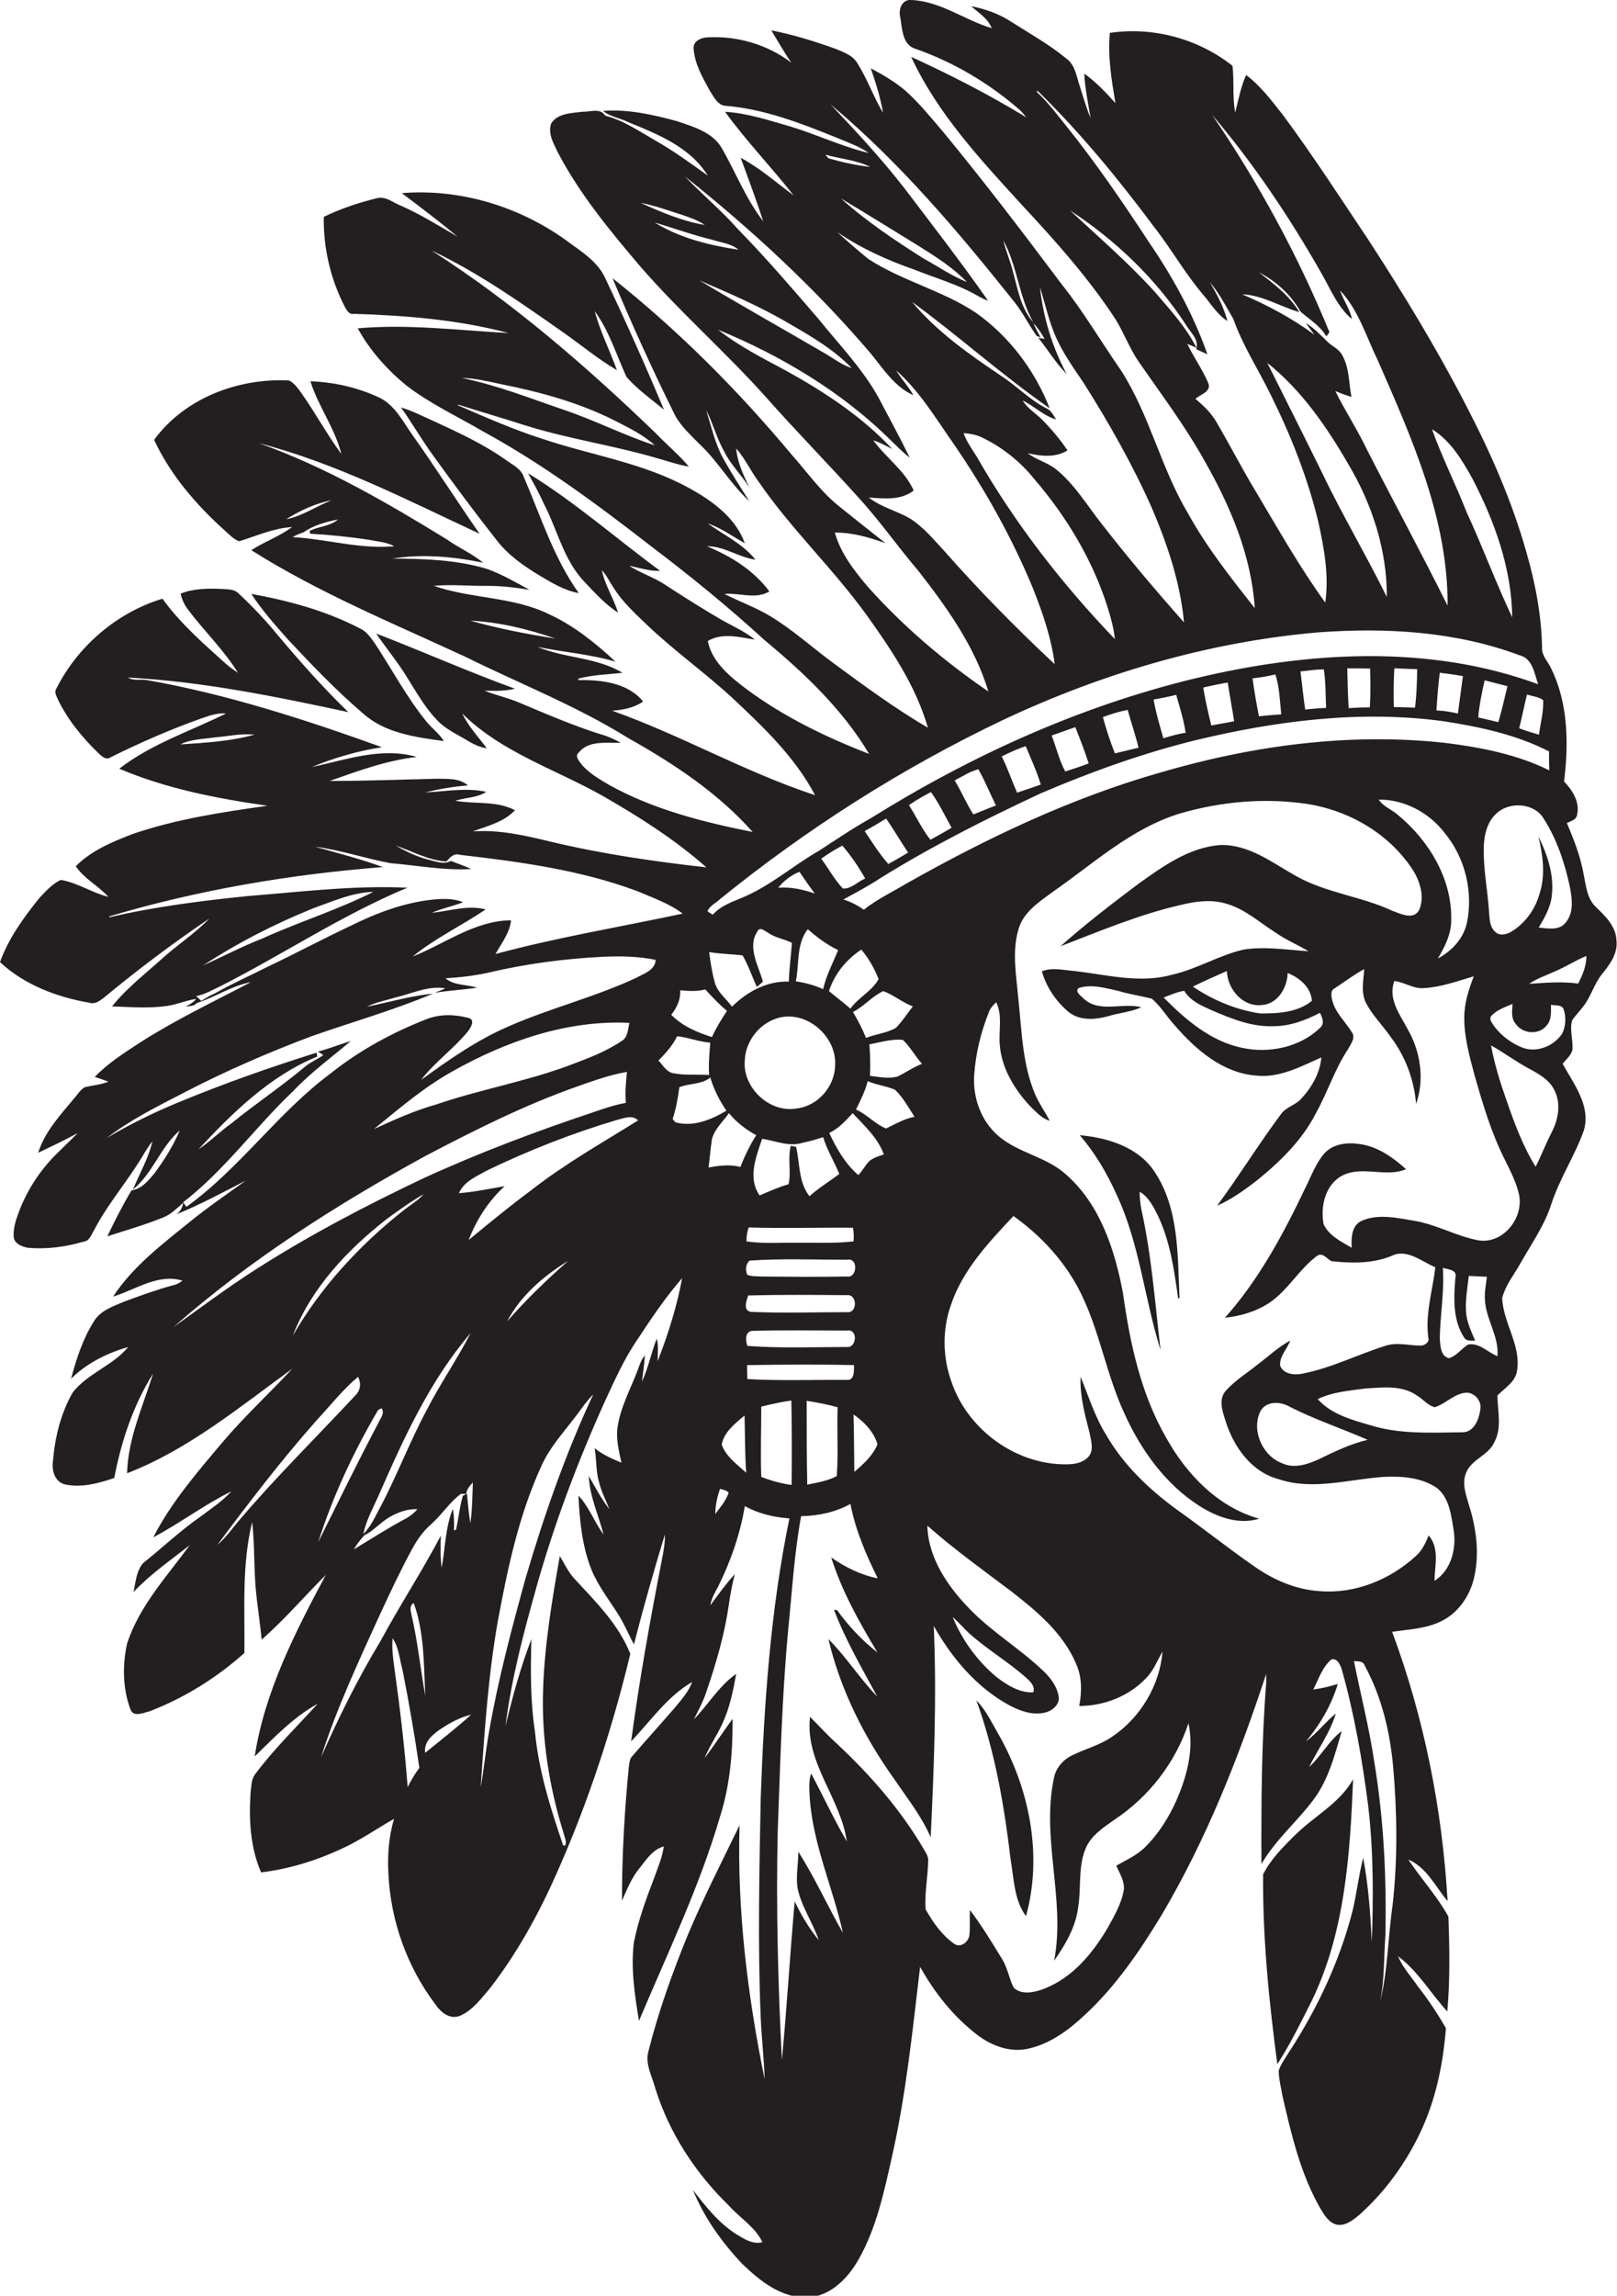 <?xml version="1.0" encoding="utf-8"?>
<!-- Generator: Adobe Illustrator 19.2.0, SVG Export Plug-In . SVG Version: 6.00 Build 0)  -->
<svg version="1.1" id="Layer_1" xmlns="http://www.w3.org/2000/svg" xmlns:xlink="http://www.w3.org/1999/xlink" x="0px" y="0px"
	 viewBox="0 0 580.3 823.7" enable-background="new 0 0 580.3 823.7" xml:space="preserve">
<g>
	<path fill="#231F20" d="M568.5,360.7c2.6-3.5,3.7-7.9,6.5-11.3c2.8-3.4,5.7-7.4,5.1-12.1c-0.2-5-4-8.6-7.4-11.9
		c-3.1-2.9-3.5-7.4-4.3-11.3c-1.1-6.5-3.5-12.7-6.1-18.8c1.4-0.7,3.4-1.1,3.7-3c1-4.6-1.7-8.8-4.7-11.9c1.7-13.6,1.5-28.2-4.7-40.7
		c-1.1-2.4-3.4-4.5-3.2-7.4c-0.2-11.6-2.4-23-5.6-34.1c-5.2-18.5-13-36.1-21.8-53c-10.5-20.3-22.4-39.9-34.9-59.1
		c-10-15-19.8-30.1-30.5-44.6c-4.1-5.2-8.1-10.6-13.4-14.6c-1.9,4.3-2.8,8.9-3.9,13.5c-1.1-5.5-0.3-11.3-1-16.8
		c-12.3-9.7-28.5-14.1-44-11.8c-0.8,8.5,0.6,16.9,2,25.2c-3.4-3.8-7-7.6-11.2-10.6c0.3,5.4,1.4,10.7,2.3,16c-1.6-3.8-2.7-7.8-4-11.8
		c-1.1-3.3-1.6-7.3-4.6-9.5c-6.3-5.2-13.5-9.2-20.4-13.6c-4.2-2.7-9-4.3-13.9-5.3c2.7,2.4,6,4.4,7.4,7.9C346.3,7.3,337.5,0.4,327,0
		c-3.4-0.3-4.7,3.6-3.9,6.3c0.7,4.1,0.7,10,5.7,11.3c13.6,4.8,26.2,12.3,37.1,21.8c0.9,0.8,1.6,1.7,2.4,2.7
		c-13.3-8.1-27.1-15.2-41.3-21.7c9.4,20.3,24.9,36.9,39.8,53.2c12.1,13,24,26.3,33.7,41.2c3,5,5.1,10.7,8.5,15.5
		c8,11.5,16.4,22.7,23.2,34.9c9.3,16.3,16.9,34.1,18.1,53c-8.6-10.9-17.3-21.9-24-34.1c-9.7-16.2-13.7-35.2-24-51.2
		c-7.1-10.2-13.4-21-21.2-30.8c-13.8-18.4-27.8-36.8-42.4-54.5c-4.4-5.2-8.7-10.5-13.8-15.1c-3.8-3.2-8.1-5.7-12.4-8
		c1.8,5.3,3.5,10.6,4.4,16c-3.4-5.7-5.6-12.1-9.2-17.8c-1.7-2.9-5-4-7.9-5.2c-7.5-2.7-15.2-5.1-23-6.6c2.4,3.9,4.6,7.9,7.2,11.6
		c-8.5-6.5-19.4-9.7-30.1-9.1c-2.2,0.1-5,1.2-5,3.8c0.3,5.6,3.2,10.5,5.8,15.3c1.5,2.3,2.9,5.5,6.1,5.5c13.7,1.2,26.6,6.2,39.2,11.3
		c4,1.7,8.2,3.1,11.8,5.6c-9.6-2.3-18.6-6.6-28.1-9.5c-7.7-2.2-15.4-4.8-23.5-5.3c7.6,10.5,16.6,19.8,24.6,30
		c-6.2-4.6-12.1-9.8-19-13.5c2.8,7.6,5.6,15.1,8.1,22.8c-6.2-8-9.9-17.6-14.9-26.3c-3.4-5.8-10.4-7.7-16.3-9.7
		c-8.5-2.3-17.4-4.3-26.3-3.6c2.6,2.1,6,2.5,9,4c10.6,4.3,22.3,9,28.6,19.2c-6-4.3-12-8.7-18.5-12.4c-5.9-3.4-11.7-7.4-18.3-9.1
		c-1.8-2.9-5.4-1.3-8.2-1.4c-3.9,0.5-8.9,0.5-11.2,4.2c-1.3,3.7,1,7.4,2.5,10.6c7.8,14.8,18.6,27.9,29.4,40.6
		c14.2,16.4,30.6,30.7,45.1,46.9c10.8,12.2,22.2,23.8,33.1,35.9c7.8,8.5,14.4,18,21.9,26.8c10.2,13.1,20.1,27,24.9,43
		c-15.8-10.8-30.4-23.2-43.2-37.5c-4.9-5.8-9.8-12-11.9-19.5c6.3-0.1,12.3,1.7,18.2,3.8c-5.5-4.3-11-8.7-16.5-13.1
		c-6.7-5.3-11.6-12.4-17.3-18.8c-19.3-23.1-40.6-44.5-64.2-63.2c7,16.6,14.4,33,22.4,49.1c2.1,4,5.6,7.1,8.7,10.3
		c6.7,6.2,11.2,14.4,18,20.6c-3.2-5-6.4-10-9.3-15.2c-3-5.4-4.3-11.6-6.2-17.5c2.5,4.8,3.8,10.2,6.5,14.9c2.3,4.7,6.2,8.4,9,12.9
		c-2.1-4.5-4.3-9-4.7-14c3.2,3.6,5.2,8.1,8.1,12c11.8,17.2,27.2,31.6,39.3,48.6c8.7,12.2,17.2,25,21.4,39.6
		c-11.8-6.9-22.8-15-33.8-23.1c-7.5-5.5-14.4-11.8-22.4-16.7c-5.3-3.3-11.2-5.3-16.8-8.2c5.4-0.5,11.1,2.1,16.1-0.9
		c-5.6-7.6-13.9-12.7-22.4-16.2c6.2-0.1,11.4,4,17.4,4.8c-4.5-5.7-11.3-8.8-17.1-13c4.8,1.6,8.9,4.7,13.3,7.1
		c-3.4-9.3-11.8-15.3-20.2-19.9c-16.4-9-35.1-11.7-52.6-17.6c-10.3-3.3-20.3-7.7-30.2-12l0.2-0.2c7.9,2.5,15.8,4.8,23.6,7.3
		c15.8,5,32.2,7.3,48.1,12c3.6,1,7.2,2.3,11,2.9c-3.6-4.3-8-7.9-11.8-11.9c-24.9-24-51.3-46.9-80.5-65.6c16.7,7.9,31.9,18.6,47,29.2
		c6.5,4.5,12.6,9.7,19.5,13.7c-2.6-7.1-6-13.9-8-21.2c5.2,7.1,7.8,15.7,11.4,23.6c3.9,4.5,8.9,8,13.5,11.8
		c-6.7-15.9-13.7-31.6-21.1-47.2c-2.8-6.2-9-9.8-14.2-13.7c-16.9-12.1-38-18.5-58.8-16.8c6.8,5.1,13.5,10.2,20,15.6
		c-6.6-3.8-13.1-7.9-20.1-11c-3-1.1-5.8-3.8-9.2-2.7c-6.4,1.6-12.7,3.7-18.7,6.6c-0.2,11.1,2.4,22.3,7.5,32.2c0.7,1.3,1.6,3,3.4,2.6
		c18.6,0.6,37.4,2.1,55.4,6.9c-18-1-36.1-3.3-54.1-1.7c4.3,7.9,10.4,14.7,17.3,20.4c8.5,6.6,18.3,11.1,27.5,16.5
		c21.5,11.7,41.3,26.4,60.6,41.4c14,10.6,27.6,21.7,40.5,33.5c14.3,11.9,28,24.8,37.6,40.9c-15.5-6-30.8-13.4-44.2-23.4
		c-5.8-4.4-12.2-9.6-13.7-17.1c5.2-3.1,11.3-1.4,16.9-0.5c-3.5-2.9-7.7-4.7-11.6-6.9c-6.9-4-13.7-8.3-20.3-12.6
		c-4.1-2.8-9-4.3-13.2-7c3.7,0.7,7.3,2,11.1,1.8c-15.8-11.6-30.6-24.7-47.4-35c2,3.6,4,7.2,5.7,11c4.8,9.2,7,19.9,14.3,27.7
		c3.8,4,7.6,8.3,12.3,11.3c-1.6-5.2-4.7-9.8-5.8-15.2c1.7,1.8,2.8,4.2,4.2,6.3c3.3,5.2,7.9,9.4,12.3,13.6
		c9.6,9.1,20.4,16.8,30.1,25.7c11.2,10.5,22.7,21.4,29.9,35.1c-25-8.2-48-21.5-72.8-30.3c3.9-0.3,7.8-1,11.1-3.3
		c-5.5-6.8-15.1-7.8-23.2-7.7c0-0.1-0.1-0.4-0.1-0.5c5.2-1.4,10.6-1.5,15.9-2.1c-9.2-5.6-20.7-5.2-30.5-9.3c9.3,1.9,18.8,2.6,28,5.3
		c-7.1-6.6-14.9-12.9-23.8-17c-13-6.4-27.9-5.5-41.4-10.2c6.4-0.6,12.9,0.1,19.3,0c5,0,10.1,0.6,15,1.4c-5-2.7-9.9-5.6-15.3-7.5
		c-11-3.3-22.5-3.6-33.9-3.7c10.9-1.7,21.9-0.7,32.6,1.5c-4-3.3-8.9-5.4-13.1-8.4c-21.5-13.2-43.5-26-67.4-34.5
		c27.8,7.2,53.4,20.5,79.2,32.5c-8.2-11.8-15.9-23.9-24.2-35.6c-3.4-4.8-6.3-10.7-11.9-13.3c-7.7-3.6-16.1-5.5-24.6-5.8
		c2.8,9,8.8,16.8,11.1,26.1c-5.2-7.1-9.4-14.9-14.5-22.1c-1.2-1.6-2.4-3.4-4.3-4.3c-18.2-0.9-37.4,6.3-48.4,21.3
		c5.8,12.5,15,23.2,25.2,32.4c1.7,1.5,3.2,3.2,5.3,4c6.3-1.9,12.3-4.7,19-5.1c-4.5,3.4-9.9,5.2-14.6,8.3
		c24.2,15.3,50.8,26.2,76.7,38.2c19.6,9.7,40.1,17.7,58.7,29.3c16.2,9.1,32.1,19.6,44.5,33.6c-17.6-3.5-35.4-8-51.2-16.7
		c-3.7-2.2-7.7-4.4-10.4-7.8c-0.8-1.1-2.3-2.8-0.8-4c3.6-4.5,10-3.3,15.1-3.5c-2.4-1.3-4.8-2.4-7.4-3.1c-9.8-3.1-19.3-7.2-28.8-11.2
		c-4.1-1.8-8.6-2.7-12.7-4.4c3.6,0.1,7.3,0.2,10.9-0.7c-16.8-6.1-33.2-13.4-49.8-19.8c3.6,5.3,7.7,10.2,11,15.6
		c3.3,5.2,6.3,10.7,10.6,15.2c3.1,3.5,7.4,5.3,11.3,7.7c2.1,1.3,4.4,2.3,6.8,2.7c-3-4.1-6.6-7.8-8.8-12.5
		c14.2,14.1,33.8,20.1,50.8,29.8c12.9,7.4,25.6,15.5,36.8,25.4c-18.7-2.1-37.4-4.8-55.8-9.2c-9.1-2.2-18.5-4.4-28-3.7
		c5.3-2,11.1-3.3,15.1-7.6c-6.6-3.5-14.3-2.1-21.4-3.4c3.7-1.2,7.8-1,11.1-3.2c-7.3-1.6-14.6-0.1-21.9,0.2c5-1.2,10.1-2.1,15.3-2.5
		c-3-2.7-7.4-2.3-11.1-2.4c-12.8,0.3-25.6,0.8-38.5,0.8c10.2-3.6,20.5-7.4,31.3-8.6c-12.6-3.7-25.4,1-37.7,3.6
		c8.1-3.3,16.5-5.8,25.2-7.1c-27.5-9.9-55.5-19-84.4-24.1c-2.3-0.4-4.7,0.4-6.8-0.9c26.7,1.4,53,6.8,79.1,12.4
		c-9-8.7-17.3-18.1-25.4-27.7c-4.3-5.3-9.1-10.3-14.1-15c-1.6-1.5-3.8-1.3-5.8-1.5c-5-0.2-10.2-0.2-14.9,1.7c0.5,2,1.3,4,2.6,5.6
		c5.8,7.8,12.9,14.5,18,22.8c-1.5-1-2.9-2-4.3-3.2c-8.1-7.3-16.4-14.5-22.8-23.4c-16.4,5-30.4,17-38.1,32.3c-0.8,1.1,0,2.5,0.4,3.5
		c3.5,7.4,8.8,13.9,14.7,19.6c1.2,1.1,2.7,2.7,4.4,1.5c10.7-5.3,21.7-10.1,33-14.1c2.7-0.9,5.5-1.9,8.4-1.6
		c-12.9,6.4-26.8,10.9-38.3,19.8c16.9,7.2,35.1,10.7,53.2,13.3c-16.4,2.3-32.9,4.8-48.6,10.2c-7.2,2.8-14.7,5.9-20.2,11.5
		c3,4.5,8.1,7,11.7,11c-5.9-1.5-11.1-5.1-17.1-6.1c-3,1.4-5.3,4-7.6,6.4C8.4,329.3,3,336.8,0,345.2c8.8,8.2,20.5,12.6,32.2,14.6
		c1.8,0.6,3.4-0.6,4.8-1.6c12.2-10.1,24.9-19.7,38.1-28.6c-5.2,5.4-11.6,9.5-17.1,14.5c-6.1,5.5-12.7,10.6-17.8,17
		c6.6,0.2,13.3,0.8,19.9-0.2c3.5-0.5,6.8-2,10.3-2.5c-1,1.3-2.4,2-3.8,2.8c1.4-0.3,3.1-0.1,4-1.3c6.6-2.1,12.5-6.2,19.4-7.5
		c-13.3,7-26.8,13.4-39.5,21.5c-5.8,3.8-11.7,7.5-16.5,12.5c1.6,0.5,3.3,1.1,4.9,1.7c-2.7,1.1-5.7,1.3-8.5,2
		c-1.4,0.8-2.3,2.2-3.3,3.4c-5.1,6.2-10.9,12.2-13.4,20.1c4.8-2.3,9.6-4.5,14.2-7.1c-2.4,2.5-5,4.9-7.5,7.4
		c-5.7,5.6-10.2,12.4-13.2,19.8c-1.2,3.2-2.5,6.5-2.3,9.9c0.1,2.6,2.9,3.7,5.1,4.1c6.7,0.6,13.5-0.3,20-2.2c2.2-0.3,2.8-2.6,3.8-4.2
		c4.3-8.3,10.4-15.6,15.5-23.5c1.8-2.7,3.3-5.7,5.4-8.3c-1.4,6.1-4.6,11.5-7,17.3c7.1-5.7,9.9-15.3,16.8-21.2
		c-2.3,5.5-5.5,10.5-9,15.3c-2.2,2.6-4.6,5.7-8.3,6.2c-3.2,5.3-6,10.9-8.7,16.5c6.7-2.2,13.5-4.1,20.1-6.8c2.8-1.1,4.9-3.3,7.1-5.2
		c-0.2,1.7-1,3.1-2.4,4.1c8.6-3.5,16.7-7.9,24.9-12.1c-6.8,4.9-13.7,9.6-20.2,14.9c-9.9,8-20.3,15.9-27.4,26.7
		c8-2.4,16.1-8.4,24.9-5.7c-1.1,0.8-2.3,1.5-3.6,1.7c-5.9,1.6-11.6,3.7-17.3,5.8c-4,1.7-8.6,3.2-10.9,7.1c-4,6.3-6.3,13.5-8.2,20.6
		c5.6-5.6,12.9-9.2,20.5-11.4c-5.5,6.7-14.5,9.4-19.9,16.3c-4.3,7.5-6.4,16.1-7.1,24.6c-0.5,3.3,0.6,7.5,4.3,8.4
		c5.9,1.3,12.1-0.4,17.7-2.3c2.5-13.1,6.8-26.1,13.9-37.4c-3.6,11.7-9,23.2-9.3,35.7c22-8.5,40.4-23.8,59.3-37.5
		c-8.2,8.8-17.1,17-24.9,26.2c-9.1,10.8-18.5,21.6-25,34.3c9.6-5.1,18.3-11.7,28-16.5c-3.2,3.6-7.3,6.2-11.1,9.1
		c-7.2,5-13.6,11.1-20.5,16.6c-2.5,2.8-2.7,6.9-3.5,10.4c6.1-6.4,13.3-11.4,20.2-16.8c-8.2,11.2-18.1,21.8-22.5,35.3
		c-1.7,7.7-1.6,16.1,1.2,23.6c1.1,3,4.7,1.2,6.9,0.7c12.5-4.8,24-12,34-20.9c0.2-15.7-1-31.6,2.8-47c1,9,0.5,18.1,1.6,27.2
		c0.6,5,1.3,10,1.8,15c8.2-7.2,15.3-15.5,23-23.2c-11,20.6-21.9,41.8-25.5,65.1c7-6.8,13.9-14.1,22.6-18.9
		c-7.6,8.4-15.8,16.3-22.6,25.5c-1.3,1.9-1.2,4.4-1.5,6.6c-0.6,9.5-0.1,19.5,3.8,28.4c10.1-1.2,20-4.3,29.2-8.6
		c6.5-3,12.3-7.1,18.5-10.6c-1.9,6.4-2.4,13.2-2,19.9c0.8,16.7,6.7,33.2,16.8,46.6c1.9,2.8,5.1,5.6,8.8,4.2c4.7-2,7.7-6.3,10.9-10
		c9.9-12.8,17.7-27.1,24.2-41.9c11.1-25.1,19.7-51.4,26.1-78c-4.2-10.6-12.5-18.8-20.1-27c-2.2-2.4-3.5-5.3-5.2-8.1
		c-2.8,15.9-5.5,31.9-6,48c-0.6,17.5,2.2,34.9,7.4,51.6c0.3,1.4,1.2,2.8,0.5,4.3c-0.2,0-0.5-0.1-0.7-0.1
		c-4.5-13.2-8.8-26.7-10.1-40.7c-1.7-11-1.6-22.2-1.3-33.3c-3.9,10.2-6.8,20.7-9.3,31.3c2.1-17,6.5-33.5,11.1-49.9
		c6.4-22.7,14.7-44.8,24.4-66.3c3.6-7.8,7.1-15.7,12-22.8c4.9-7.5,10-15,15.9-21.8c-1.9,10.2-5,20.1-8.8,29.8c0-2.7,0.4-5.5-0.3-8.1
		c-2,5-3,10.4-5.3,15.4c0.3-3.1,0.9-6.3,1-9.4c-1.3,1.6-2,3.7-2.7,5.7c-2.5,6.5-5.9,12.7-7,19.6c-0.8,4.4,0.4,8.9,1.3,13.2
		c-3.4-1.4-6.8-2.9-9.6-5.2c0.7,3.9,0.4,8,1.5,11.9c0.8,3.5,2.5,6.7,3.8,10c-2.9-3.7-5.1-7.9-7.4-11.9c0.3,7.3,3.5,14,5.3,21
		c-3.3-4.5-5.2-9.9-9-14c0.4,9,1.3,18.2,4.7,26.7c2.5,6.1,6.7,11.2,10.1,16.8c1.9,3.2,3.3,6.6,5.1,9.9c3.4-13.2,7.1-26.3,11.1-39.4
		c0.1,3.1-0.5,6.1-1.1,9.2c-4.2,21.6-8.1,43.2-11,65c7-7.3,12.9-16.1,21.9-21.3c-1.3,3.5-3.9,6.4-6.3,9.3
		c-5,5.8-10.1,11.4-15.1,17.2c-1,0.9-1.1,2.3-1.3,3.6c-1.6,16.1-2.5,32.2-2.5,48.4c1.8-4.1,3.5-8.3,6.3-11.7c2.4-3,4.7-6.7,8.7-7.8
		c-0.5,3.9-2.1,7.5-3.4,11.2c-2.9,7.5-5.7,15.2-7.3,23.1c-1.2,9.4,0.3,19,1.8,28.3c10.2-24.2,21.7-48,29.1-73.3
		c3.6-11.3,4.6-23.3,4.5-35.1c-3.4,4.7-6.6,9.5-10,14.1c1.7-4.4,4.5-8.2,6.4-12.5c2.6-5.6,3.8-11.7,4.9-17.7
		c-6.2,4.3-10,11-15.2,16.3c1.7-3.3,3.5-6.7,4.6-10.2c3.5-10.2,6.5-20.6,8-31.2c0.5-3.6,1.2-7.2,2.1-10.7c-3.2,3.5-6,7.4-8.8,11.2
		c0.4-2.4,1.6-4.5,2.7-6.5c4.6-9.2,8-19,9.7-29.1c4.9,2.7,10.4,4,16,4.4c-6.8,32.9-9.1,66.6-10.3,100.2c-0.5,26.3-1.1,52.7,0,79
		c0.3,7.3,1.2,14.7,1.4,22c-6.1-29.9-9.9-60.5-9-91.1c-6.3,13-12.9,25.9-18.5,39.2c-5.6,13.7-10.6,27.6-14.2,41.9
		c-1.3,4.6,1.4,9.1,2.5,13.4c5,16,14.4,30.3,26.3,41.9c4,4.5,9.5,7.7,12.1,13.2c-3.5,0.9-6.6-1.2-9.4-2.9c-6.3-4-11-10-15.5-15.8
		c4,9.9,10.4,18.8,17.7,26.5c6.3,6.1,14.2,12.4,23.5,12c8.1-0.4,14.3-6.8,18.1-13.4c6.6-11.5,9.3-24.7,12.2-37.5
		c5-22.3,7.3-45,10-67.7c5.2,9.3,12,17.9,20.5,24.4c5.1,3.9,11.7,6.4,18.1,5c8.1-1.7,15-6.9,20.9-12.5c11-10.3,19.5-22.8,27.3-35.7
		c16-27.1,27.6-56.5,37.4-86.3c0,1,0,2.1,0,3.2c-1.7,21.6-1.8,43.4-1.7,65c4.9-8.5,12.5-14.9,18.4-22.7c5.6-7.3,7.9-16.3,10.4-25
		c-4.7,3.6-7.4,9-11.7,12.9c3.2-6.4,7.5-12.3,9.6-19.2c-3.8,3.1-6.8,7.1-10.7,10c5.1-6.1,9.1-13,11.4-20.6c-2.9,0.9-5.8,1.6-8.8,2
		c1.9-3.7,3.2-8,6.5-10.8c2-0.6,3.2,1.9,3.7,3.5c4.5,16,7.4,32.5,9.5,49c1.9,16.2,1.9,32.6,1.3,48.9c-0.5-10.1-1.2-20.3-3.1-30.2
		c-1.6,6.3-2.3,12.7-3.8,19c-4.6,17.9-12.5,34.8-22.5,50.2c-1.4,2.3-3.1,4.5-4,7.1c0,3,0.8,5.9,1.3,8.9c3.2,14,6.5,28.2,13.7,40.7
		c1.4,2.3,3,5,5.8,5.7c3.1,0.6,5.8-1.6,8-3.4c9.3-8.3,16.8-18.6,22.1-29.9c5.5-11.6,8.1-24.4,9.1-37.2c-3-5.2-6.3-10.2-10-14.9
		c-2.5-3.6-5.5-6.9-7.2-10.9c7.2,5.3,11.7,13.3,17.7,19.8c1-11.3,0.8-22.7,0.4-34c-4-7.3-9.8-13.6-14.4-20.5
		c6.6,2.8,9.7,9.7,14.1,14.9c-1.9-32.9-8.4-65.7-19.9-96.6c6-0.9,12.3-1.1,17.8-3.9c5.8-2.9,9.8-8.6,11.4-14.7
		c2.3-8.8,1.1-18.2-1.6-26.8c-1.1-3.8-2.7-7.9-1-11.8c2-4.8,8-6.1,10.1-10.9c2.8-5.2,1.1-11.1,1.1-16.7c2.6-2.7,6.4-4.8,7-8.8
		c1.6-9.2-5-17.2-5.3-26.2c1.2-4.7,4.4-8.5,6.7-12.7c3.9-6.9,8.6-13.5,11-21.2c3-9.1,8.4-17.2,11.6-26.2c2.6-8.8-3.6-16.6-7.6-23.9
		c1.2-1.6,3.1-3,3.5-5.1c0.3-3.5-1.1-7.1-0.1-10.5C565.7,363.9,567.3,362.4,568.5,360.7z M180.1,137.9c14.1,2.8,28.2,6.7,41.1,13.3
		c4.8,2.5,9.8,4.9,13.8,8.6c-11-3.6-21.3-8.9-32.2-12.6c-12.3-4.2-24.4-9-37.1-11.6C170.6,135.7,175.4,136.9,180.1,137.9z
		 M102.7,186.3c5-3.1,10.5-5.7,16.3-6.8C113.5,181.6,108.5,185.2,102.7,186.3z M105,192.7c1.2-0.7,2.5-1.2,3.9-1.7
		c3.6-2.5,8.1-3.8,12.4-4.6c-2.9,2.5-6.9,2.4-10.2,4.1c0.1,0.2,0.2,0.7,0.2,1c7.1,0.4,14.1,1.1,21.2,2.2c3,0.6,6.3,0.8,9,2.3
		C129.2,197.1,117.1,193.4,105,192.7z M199.3,229.1c-10.3-1.6-20.5-3.6-30.5-6.4C179.2,223.2,189.4,225.7,199.3,229.1z M64.7,267.1
		c3.8-1.9,8.1-1.9,12.2-2.5c4.8-0.4,9.6-1.5,14.4-1C82.7,266,73.6,266.5,64.7,267.1z M563.4,318.3c0.8,4.3,1.5,9.2-1.6,12.8
		c-2.3,2.9-6.4,2-9.6,1.7c2.1-3.5,4.3-7.3,4.7-11.5c0.9-7.4-1.6-14.7-4.8-21.2c1.6,6.7,2.6,13.9,0.4,20.6
		c-1.6,5.7-5.3,10.8-10.5,13.8c-1.6,0.8-3.8,1.3-5.2,0c-2.2-1.7-2.2-4.7-2.4-7.1c-0.5-8-2.2-16-1.9-24c0.2-4,1.2-8.3,4.2-11.2
		c4.6-4.8,14-4.3,17.4,1.7C558.8,301.3,561.6,309.8,563.4,318.3z M556,276.4c-11.5-5.7-24.3-8.2-36.9-9.8
		c-34.6-3.9-69.8,0.9-103.1,10.7c-31.8,9.1-61.8,23.4-90.5,39.6c-5.2,3.1-10.7,5.7-15.5,9.5c-2.2-1.6-4.7-2.8-7.3-3.7
		c4.4-2.4,9-4.8,13.2-7.6c18.5-11.5,38-21.3,57.7-30.5c18-7.7,36.4-14.3,55.4-19c29.1-7,59.4-10.9,89.2-6.8c12.9,2,26,4.8,37.7,10.8
		C555.9,271.9,555.9,274.1,556,276.4z M501.8,292.5c-2.2-2-5.3-3-7-5.6c9.2-0.1,18.1,4.7,23.6,11.9c7.4,8.9,10.4,21.2,8,32.5
		c-1.3,5.6-5.5,10-10.4,12.6c2.5-4.1,4.8-8.7,4.8-13.7C521.2,315.5,512.9,301.7,501.8,292.5z M271.8,334.2c0.9-1.9,2.7-0.1,3.9,0.5
		c2.5,1.8,5.8,2.2,8.5,3.6c-0.3,4.6-1,9.2-1.1,13.9c-7.8-0.3-15,3.6-20.4,9c-2.1-2.9-5.3-5.2-6.2-8.8c-1-3.5-1.5-7.2-2-10.8
		c4,0.7,8.1,0.7,12,1.2c2.1,3.6,3.4,7.6,5.1,11.3c0.7-0.6,1.5-1.2,2.2-1.9C272.2,346.5,268.1,339.8,271.8,334.2z M310.5,315.2
		c-2.7,1.1-5,3.8-8,3.6c-3.1-3.2-5.1-7.2-7.8-10.7c2.4-1.7,4.9-3.3,7.6-4.7C305.4,307,308.1,311,310.5,315.2z M310.3,298.2
		c2.6-1.4,5.2-3,7.7-4.5c2.8,4,5.2,8.2,7.9,12.2c-2.3,1.4-4.7,2.8-7.1,4.1C315.6,306.4,313,302.2,310.3,298.2z M305.2,361.9
		c-2.5-2.2-5.2-4.2-7.7-6.3c2-6.2,6.2-11.3,11.6-14.9c2.6,3.1,4.7,6.7,6.2,10.6C312.9,355.7,308,357.9,305.2,361.9z M317,355.6
		c3.7,1.4,6.9,4.1,10.6,5.5c-2,2.5-3.8,5.4-6.1,7.7c-3.3,1.9-7.2,2.2-10.7,3.6c-1.3-3.2-2.9-6.3-4.7-9.3
		C310.1,361.1,313,357.4,317,355.6z M300.8,340.9c-1.9,4.6-4.3,9.1-5.4,14c-3.1-1.4-6.4-2.3-9.8-2.8c1.3-6.2,0.1-13.4,4.3-18.7
		C293.2,336.3,296.8,339,300.8,340.9z M279.3,318.5c2-2.5,4.6-4.5,7.6-5.7c1.8,2.6,3.6,5.3,5.5,7.8
		C288.1,319.1,283.8,318.2,279.3,318.5z M267.3,380.3c0.3-6.2,4.4-12,10.1-14.4c10.7-4.7,23.1,5.4,22.3,16.5
		c-0.2,7.5-6.2,14.4-13.7,15.3C276.1,399.5,266.3,390.1,267.3,380.3z M273.5,408.6c4.8,0.7,9.7,3,14.6,1.4c2.5-0.5,4.9-1.2,7.3-2
		c1.4,4.6,4,8.8,5.8,13.2c-3.5,2.7-7.4,5-10.7,8c-4-5.1-3.4-11.8-4.8-17.7c-0.5-0.1-1.5-0.3-1.9-0.4c-1.2,4.5,0.2,9.3-0.8,13.8
		c-3.6,1-7,2.6-10.4,4C268.2,422.6,271.4,415,273.5,408.6z M306.1,440.5c0.3,1.6,0.4,3.3,0.2,4.9c-6.8,0.8-13.6,0.4-20.4,0.5
		c-6-0.1-12.1,0.4-18-0.5c0-1.7,0.2-3.4,0.8-5C281.2,440.8,293.7,440.4,306.1,440.5z M269,452.3c11.6-0.8,23.3-0.3,35-0.3
		c4.1-0.9,3.7,6.7-0.1,6c-10.3,0.2-20.6,0.1-30.9,0c-1.6-0.1-3.3,0-4.8-0.6C267.4,455.7,267.6,453.6,269,452.3z M268.5,464.8
		c11.8-0.3,23.7-0.2,35.5-0.1c3.7-0.4,3.8,6.6-0.1,6.1c-11.4,0-22.9,0.4-34.3-0.1C266.5,470.3,267.9,466.7,268.5,464.8z
		 M269.9,477.5c11.3-0.3,22.7-0.1,34.1-0.1c3.9-0.7,3.5,6.1,0.1,5.9c-11.9,0-23.9,0.5-35.9-0.4C267.6,481.1,267.2,477.9,269.9,477.5
		z M314.9,518.2c-1.6,4-5,7.1-8.3,9.9c-0.1-6.9-0.1-13.8-0.3-20.6C310.1,510.1,313.6,513.7,314.9,518.2z M312.1,416.5
		c-1.6,1.5-2.5,3.6-4.1,5.1c-4.7-4.1-7.8-9.5-10.4-15.1c3.4-1.6,5.9-4.4,8.4-7.1c4.2,4.5,9,8.8,11.2,14.8
		C315.5,414.8,313.6,415.3,312.1,416.5z M307.2,398.1c1.6-3.3,3.3-6.6,4.2-10.2c3.1,1.4,6.6,1.7,9.8,3.1c2.9,2.8,4.8,6.3,7,9.7
		c-3.7,0.7-6.9,2.6-10.2,4.2C314,403.3,311.1,399.8,307.2,398.1z M322,386.3c-3.2,0.8-6.6,0.1-9.8-0.3c0.2-3.8,0.1-7.6-0.2-11.3
		c3.9-0.7,7.9-2,12-1.6c2.7,2.5,4.4,5.9,6.9,8.6C327.7,382.9,325,384.9,322,386.3z M326.2,288.9c2.5-1.8,5.2-3.3,7.9-4.7
		c2.9,4,5,8.5,7.4,12.8c-2.5,1.5-5,2.9-7.6,4.3C330.8,297.4,328.8,292.9,326.2,288.9z M342.6,280c2.8-1.4,5.4-3.2,8.5-4
		c2.4,4.2,4.2,8.7,6.3,13c-2.7,1-5.4,2.2-8.1,3.2C346.8,288.3,345,283.9,342.6,280z M359.5,271.4c2.8-1.4,5.7-2.7,8.6-3.7
		c1.9,4.6,4,9.1,5.4,13.8c-2.8,1-5.7,2-8.5,2.9C363.1,280.1,361.6,275.6,359.5,271.4z M377.4,263.9c2.8-1,5.7-2,8.5-3
		c1.7,4.3,3.4,8.6,4.8,13c-2.8,1.1-5.6,2-8.4,2.9C380.1,272.8,379.1,268.2,377.4,263.9z M395.8,257.3c2.9-1.1,5.9-2,8.9-2.6
		c1.2,4.5,2.8,9,3.9,13.6c-2.9,0.6-5.7,1.4-8.5,2C398.4,266,397,261.7,395.8,257.3z M414,251c2.7-0.5,5.4-1,8.1-1.7
		c1.3,4.5,2.7,9,3.4,13.6c-2.7,0.4-5.4,1.2-8,2C416.2,260.3,414.8,255.7,414,251z M431.8,246.7c2.9-0.7,5.9-1.3,8.8-1.8
		c0.7,4.6,1.6,9.3,2.3,13.9c-2.7,0.5-5.4,1-8.2,1.5C433.6,255.9,432.6,251.3,431.8,246.7z M449.5,243.4c2.8-0.3,5.5-0.8,8.2-1.4
		c1.5,4.6,1.6,9.5,2.1,14.3c-2.7,0.2-5.3,0.4-8,0.7C450.9,252.4,450.1,247.9,449.5,243.4z M466.7,240.9c2.8-0.2,5.5-0.8,8.4-0.7
		c0.7,4.6,0.6,9.2,0.8,13.8c-2.5,0.1-5,0.3-7.5,0.6C467.7,250,467.3,245.5,466.7,240.9z M483.5,239.8c2.7,0,5.5,0,8.2,0.1
		c0.1,4.6,0.2,9.2-0.1,13.9c-2.6,0-5.1,0.1-7.6,0.3C483.7,249.3,483.6,244.5,483.5,239.8z M500.4,239.8c2.7,0.1,5.4,0.2,8.2,0.3
		c-0.1,4.6-0.2,9.2-0.8,13.8c-2.5-0.1-5.1-0.2-7.6-0.2C500.1,249.1,500.1,244.5,500.4,239.8z M515.5,254.9c0.3-4.5,0.6-9,1.2-13.5
		c2.8,0.3,5.6,0.7,8.3,1.2c-0.6,4.5-1.2,8.9-1.8,13.4C520.6,255.4,518.1,255,515.5,254.9z M530.5,257.4c0.4-4.5,1.3-8.9,2.3-13.3
		c2.7,0.7,5.4,1.4,8.2,2.1c-1.1,4.3-2,8.7-3.3,12.9C535.3,258.5,532.9,258,530.5,257.4z M553.8,251.2c0.2,4.2-1,8.3-1.5,12.4
		c-2.4-0.7-4.8-1.4-7.1-2.3c1-4,1.8-8.1,2.8-12.1C549.9,249.8,552.2,250,553.8,251.2z M528.4,171.7c8,15.4,14.1,32.3,14.3,49.8
		c-5.9-12.4-10.6-25.3-16.4-37.8c-3.9-10-8.8-19.6-12.4-29.7C520.6,158.1,524.7,165.1,528.4,171.7z M474.2,98
		c3.3,5.7,5.8,12.2,11,16.5c-0.8-3.7-3.1-6.8-4.3-10.3c6.7,7.1,9.4,16.6,13.6,25.2c12.2,27.9,25.2,56.8,25,87.9
		c-9.4-18.9-19.5-37.5-29.1-56.3c-3.4-7.1-7.7-13.6-11.2-20.7c1.9,0.8,3.8,1.5,5.8,2.1c-1-5.1-0.7-10.5-3.4-15.1
		c-1.1-2.1-3.5-3-5.1-4.6c-2.5-2.4-4.9-5-7.9-6.8c1,1.4,2.1,2.8,3.1,4.2c-8-5.9-16.8-10.6-25.9-14.5c7.3,0.3,13.6,4.4,20.5,6.4
		c-3.5-5.9-9.2-10.2-14.5-14.3c6.1,3.2,11.5,8,14.9,14.1c3.2,2.8,7.1,5.1,9.3,8.9c0.4-0.5,0.7-1,1.1-1.5
		c-11.2-27.4-25.4-53.5-42.1-78C450,58.8,462.8,78,474.2,98z M497.7,214.2c-7.5-15.2-16.2-29.8-23.5-45.1
		c-6.4-13-12.9-25.9-19.4-38.9c12.2,9.7,21.3,22.9,29,36.2C492.4,180.8,497.8,197.4,497.7,214.2z M436.7,151.7
		c-1.9-3.4-4.7-6.1-7.7-8.6c1.8-1.6,5.9-2.6,4.6-5.7c-2.1-4.9-5.2-9.2-7.5-14c0.8,0.3,2.4,1,3.3,1.4c-3.8-7.5-9.5-13.7-14.9-20
		c-9.5-10.5-20.2-19.7-30.5-29.3c16.4,10.7,30.8,24.5,41.5,40.9c1.6,2.8,4.9,5.3,3.8,8.9c1.3,0.6,2.6,1.2,4,1.8
		c-5.1-14.5-12.6-28-21.3-40.7c-9.3-14.2-18.9-28.2-29.5-41.4c-3.3-4.1-6.5-8.4-10.4-12l0.2-0.5c15.3,15,28.9,31.5,41.7,48.7
		c6.3,8,11.3,17,18,24.8c2.7,3.2,4.9,6.9,8.5,9.2c-1.3-5-3.7-9.5-6.3-13.9c3.4,3.9,5.8,8.7,8.4,13.1c3.4,9.7,9.1,18.3,13.5,27.4
		c7.2,14.5,13.2,29.7,17,45.4c2.1,9.5,3.9,19.3,2.5,29c-9.2-12.7-16.9-26.4-24.9-39.8C445.8,168.3,441.5,159.9,436.7,151.7z
		 M370.8,115.6c-4.4-4.9-5.5-11.7-7.2-17.8c-0.9-3.9-2.6-7.6-3.5-11.5C365.1,95.5,365.6,106.4,370.8,115.6z M298,37.4
		c24.9,20.8,45.8,45.6,66,70.9c3.1,3.9,5.2,8.3,8.1,12.3l1.3,0.4c-0.9-1.7-1.8-3.3-2.5-5c1.6,1.6,2.8,3.6,4,5.6l-2.3-0.4
		c3.5,4.3,6.3,9.1,10.2,13c-5.2-9.7-8.4-20.3-9.6-31.2c1.9,6,3.2,12.3,5.8,18.1c2.6,5.8,6.3,11,9.9,16.3
		c9.1,14.4,17.5,29.2,24.4,44.7c5.6,13.1,10.3,26.9,11.6,41.2c-10.2-11.5-20.1-23.2-29.5-35.3c-5.3-6.7-9.7-14.2-16.4-19.6
		c-3.1-2.5-7.1-3.4-10.2-5.8c4.7,1.1,10,1.7,14.3-1c-2.7-4-5.8-7.7-9.2-11.1c-2.3-2.3-5.2-4-6.9-6.8c4.2,2,7.5,5.5,12,6.8
		c-0.9-1.4-1.7-3.2-3.3-3.9c-6-3-10.7-8-16.2-11.6c-11.6-7.8-23.2-15.9-32.2-26.7c16.8,12.3,32.3,26.3,49.4,38.2
		c-5.3-13.6-14.5-25.8-26.5-34.3c-12-8-26.5-11.4-38.6-19.3c-3.8-3.1-7.5-6.3-11.1-9.6c8.5,5.8,18,10.1,27.8,13.5
		c7.7,3.1,15.8,5.3,23,9.6c1.1,0.6,2.2,1.1,3.3,1.5c-9.6-13.7-19.8-26.9-29.9-40.2C316.4,57,307.2,47.1,298,37.4z M400.1,229.3
		c-19-19.8-36-41.7-49.6-65.5c-1.7-2.7-3.6-5.3-4.7-8.4c2.4,0.2,4.8,0.6,6.9,1.7c7.2,3.5,13.5,8.6,18.5,14.8
		c11.5,13.4,20.8,28.8,26.2,45.7C398.6,221.5,399.7,225.3,400.1,229.3z M301.8,71.2c9.5,5.7,18.9,11.5,28.3,17.3
		c6,3.8,12,7.6,16.9,12.7c-5.5-2.2-10.3-5.6-15.5-8.4C321.1,86.2,310.9,79.4,301.8,71.2z M312.3,59.9c-5.1-0.6-10.1-1.7-15-3.1
		c-0.3-0.3-0.8-1-1.1-1.3C301.5,57,307.3,57.4,312.3,59.9z M244.5,77c2.9,1,5.8,1.9,8.4,3.7c-8-1.3-15.6-4.6-23-7.9
		C234.9,73.7,239.7,75.5,244.5,77z M234.9,79.8c7,2.1,13.9,4.6,21,6.3c3,1,6.6,1.3,9.1,3.5C254.5,88,243.9,85.4,234.9,79.8z
		 M283.2,116.1c8,4.6,16,9.3,22.5,16c-3.4-1.1-6.3-3.3-9.3-5.1c-15.1-8.8-30.4-17.4-45.4-26.4C261.9,105.3,272.9,110,283.2,116.1z
		 M338.8,197.6c-3.7-4-7.3-8.3-11.8-11.3c-4.9-3-10.7-4.2-15.2-7.8c5.4,0.4,11.5,1.1,16.1-2.5c-3.2-7.2-10-11.8-14.5-18
		c2.4,0.7,4.6,2,6.8,3.1c-10.8-11.6-24.2-20.4-38.1-28.1c-8.4-4.5-16.9-8.8-24.4-14.7c22.8,9.4,44.6,22.4,62.2,39.9
		c2.2,2.1,4.2,4.2,6.6,6c-3.6-7.3-7.4-14.3-11.2-21.5c-5.8-10.5-14.2-19.1-21.6-28.3c-9.4-10.9-18.8-21.9-28.9-32.2
		c-5.9-6.7-12.8-12.4-19-18.9c24,19.1,46.6,40,66.5,63.3c4.6,5.6,8.7,12.2,15.5,15.2c-1.8-3.2-4.3-5.8-6.2-8.9
		c8.3,7.3,14.1,17,20.4,26c11.3,16.4,21.1,33.8,28.7,52.2c3.5,8.8,6.6,17.8,7.8,27.2C364.8,225.5,351.4,211.9,338.8,197.6z
		 M258.4,322.6c31.2-25.3,65.3-47,101.6-64.3c35.5-16.7,73.8-28,113-31.4c24.3-1.8,49.3-0.4,72.3,8.2c4.8,1.2,5.3,6.5,6.7,10.4
		c-39.4-14.5-82.9-11.7-123.1-2.1c-41.4,10-80.6,27.8-116.6,50.3c-6.3,3.5-12.3,7.6-18.3,11.5c-9.5,5.4-17.9,13-28.2,17.1
		c-3.6,1.5-7.4,2.9-10,5.9c-0.5-0.3-1.4-0.9-1.9-1.2C254.7,324.9,257,324,258.4,322.6z M253.1,355c2.5,2.7,5,5.4,7.8,7.7
		c-2,3-3.9,6.1-5.4,9.4c-5.3-1.7-10.6-3.9-14.6-8c2-2.6,3.4-5.4,3.2-8.8C247.2,355.6,250.2,355.8,253.1,355z M112.4,325.9
		c7-2.5,14.1-5.7,21.6-5.9c-12.9,6.5-26.8,10.8-40,16.8c-7.2,2.8-14,6.4-21.1,9.6C85.4,338.2,98.6,331.5,112.4,325.9z M77.7,356.1
		c-0.5,0.3-1.5,0.8-2.1,1c-1.1,0.7-2.3,1.3-3.4,2c-0.6-0.6-1.2-1.2-1.8-1.7c3.2-0.6,6-2.3,9-3.7c22.4-11.4,43.5-25.5,66.8-35.2
		c-19.2-0.9-38.2,1.5-57.3,3c-16.6,1.7-33.3,3.8-49.6,7.6l-0.1-0.3c31.9-9.5,65-15.1,98.2-17.7c-7.9-2.9-16.2-5-24.3-7.3
		c9.2,1.2,17.9,4.2,27,5.9c9.7,0.8,19.3,2.7,29,2.1c-2.4-1.1-4.9-2-7.3-2.9c-2.5,1.4-5.3,0.2-7.8-0.4c-4.3-1-8.2-3-12-5.1
		c6,2,11.7,5.3,18.2,5.7c1.2-1.4,2.7-3.1,4.8-2.4c21.5,2.5,43.2,5.4,63.6,13c5.6,2.4,11.5,4.4,16.4,8.1c-22.4,4.8-45,8.5-67.2,14.5
		c2.2-3.9,5.1-7.5,5.6-12.1c-13,0.1-23.7,8.4-35.3,13c8.1-6.6,17.6-11.1,26.2-16.9c-6.4-1.7-12.9,0.6-19.3,1.2
		c3.6-1.6,7.5-2.3,11.2-3.8c-3.5-1.4-7.4-1.3-11.1-0.9c-10.2,1.1-20,4.8-29.1,9.3c-10,4.7-19.7,9.9-29.6,14.6
		C90.1,349.9,83.7,352.7,77.7,356.1z M91.9,455.4c-10.2,6.5-19.9,13.8-29.7,20.8c27.4-24.1,58.3-43.8,90.2-61.3
		c17.9-9.4,36-18.5,55.1-25.2c5.7-2,11.5-4.1,17.5-5.1c-0.4,3.7-0.7,7.4-0.4,11.1c-3.8,0.7-7.5,1.9-11.2,3.2
		c-20.7,6.9-41.2,14.6-61.1,23.7C131.6,432.4,111.3,443,91.9,455.4z M134.2,405.1c9-7.3,17.8-14.9,28-20.6
		c19.3-10.9,41.3-18.6,63.7-17.5c-0.6,2.2-0.5,5.2-2.8,6.5c-5.9,4-12.6,6.4-19.2,8.9c-15.4,5.7-31.6,8.5-47.1,13.8
		C149,398.4,141.6,401.7,134.2,405.1z M136.4,540.9c-1.8,3.3-3.3,6.8-6,9.5c1-5,3.6-9.5,5.6-14.1c8.9-20.3,18.3-41,32.9-58
		c-4.8,9.3-10.8,18-15.6,27.3C147.1,517.1,142.5,529.4,136.4,540.9z M149.8,541.5c-1.3,1.5-3,2.8-4.8,3.7c-6.2,3.3-12,7.1-18,10.7
		c1-1.8,2.3-3.4,3.7-5c3.3-1.6,5.7-4.5,8.8-6.4C142.6,542.7,146.1,541.3,149.8,541.5z M144.9,434.2c-15.8,12.5-29.7,27.5-39.8,45
		c6.6-17.1,19.6-30.8,33.8-41.9c4.3-3.1,8.5-6.2,13.1-8.8C150,430.8,147.3,432.3,144.9,434.2z M86.5,544.7c-2.8,3.2-5.2,6.8-8.5,9.6
		c11.5-15.4,23.1-30.6,35.9-45c4.8-5.2,9.2-10.8,14.6-15.3c1.2,2.4,0.9,4.9-1.1,6.8C113.8,515.4,99.5,529.5,86.5,544.7z
		 M114.2,553.3c5.3-16.6,12.7-32.4,21.5-47.4c0.3-0.2,1-0.5,1.3-0.6c1.2,2-0.7,3.8-1.4,5.6C128.2,524.9,121.3,539.1,114.2,553.3z
		 M146.3,641.2c-1.1-14.4-2.8-28.7-4.8-43c-0.5-3.5-0.9-6.9-0.6-10.4c2.3,3.4,2.5,7.7,3.6,11.6c2.3,11.6,4.3,23.2,6,34.9
		C148.9,636.4,147.5,638.8,146.3,641.2z M148.5,575.2c3.8,10.6,3.6,22.1,4.1,33.2c-1.7-9.6-2.7-19.4-4.9-28.9
		C147.4,577.9,146.8,576,148.5,575.2z M152.6,628.9c-0.6-3.7,2.3-6.2,4.9-8.1c3.5-2.4,7.4-4.6,11.6-5.6
		C163.8,620,158.1,624.4,152.6,628.9z M168.8,546.5c-0.6-3.5-0.9-7.1-1.2-10.6l-1.5,0.8c-1.2,4-1.5,8.2-2.5,12.3l-0.7,0
		c0.1-2.5,0.1-5.1-0.4-7.6c-2.7,6.7-2.7,14.1-4,21.1c-0.5-3.8-0.4-7.6-0.3-11.5c-6.8,12.9-14.8,25.1-21.7,37.9
		c-8.1,13.4-15,27.4-21.3,41.6c5.6-17.5,13.4-34.2,21-50.9c3.8-8.2,7.6-16.3,11.9-24.2c1.7-3.1,3.8-6,6.5-8.4
		c3.9-3.4,6.6-7.9,10.8-11c0.5,0,1.4,0,1.9,0c0.2-1.7,1.3-2.9,2.4-4.1C169.5,536.7,169.5,541.7,168.8,546.5z M188.6,566.3
		c-5,18.2-9.9,36.5-13.1,55.1c-1.2,6.6-1.8,13.3-3,19.8c1.4-20,2.7-40,6.2-59.8c3.5-18.8,7.5-37.7,15.5-55.2
		c2.7-6.2,7.2-11.3,11.3-16.6c2.5-3.1,4.6-6.5,7.4-9.3C202.9,521.7,195.2,543.9,188.6,566.3z M182,474.1
		c4.9-9.3,13.1-16.3,21.9-21.7C196.2,459.2,188.8,466.3,182,474.1z M190.7,427c-7.7,5.7-15.1,11.8-22.5,17.9
		c2.8-7.3,7.1-14,12.9-19.3c-5.4,0.9-10.9,2.1-16.4,2.5c1.8-4.2,6.3-6,10-8.1c15.1-7.3,30.7-13.4,46.8-18.2c2.5-0.6,5.4-1.9,7.5,0.2
		C216,410.1,202.7,417.6,190.7,427z M228.4,350.8c-14.7,6.9-30.6,10.8-45.5,17.3c-11.5,4.9-21.8,12.1-31.8,19.4
		c4.9-6.4,11.6-11.1,16.7-17.3c1.1-1.4,3-4.4,0.2-5c-4.9-1.3-10.2-1.4-15,0.5c-12.3,4.8-24,11.2-34.3,19.4
		c-19,14.1-32.6,34.1-51.8,47.9c-0.4-0.5-0.8-1.1-1.2-1.6c14.9-11.5,25.9-27,39.5-39.9c6.3-6.7,13.8-12.1,20.7-18
		c-4,1.2-7.8,2.8-11.8,3.8c0.6,0.4,1.3,0.8,1.9,1.3c-2.1,1.5-4.5,2.4-6.5,4.1c-8.6,7.2-17.9,13.4-26.5,20.4
		c-4.1,2.9-7.6,6.5-11.8,9.3c12.3-13.2,25.6-26.3,42.6-33.3c0-0.4-0.1-1.1-0.2-1.4c-16.9,5.3-33.6,11.2-50,18
		c-8.7,3.6-17.2,7.8-25.3,12.6c8.5-6.5,18.1-11.3,27.6-16.2c14.8-7.7,30.2-14.4,45.9-20.3c14.5-5.1,29.4-9.3,43.6-15.3
		c-8,0.8-15.8,3.1-23.7,4.7c3.3-1.7,7-2.3,10.6-3.4c5.8-1.4,11.4-4.2,17.5-3.2c-1.2,0.6-2.5,1.1-3.8,1.6c5.1-0.8,10.2-1.1,15.2-1.8
		c-3.7-1.3-8.3-0.7-11.3-3.4c5.1-0.3,10.3-0.9,15.3-2c13.5-3.2,27.2-5,41-5.7c6.4-0.3,12.8-0.2,19.1,1.1
		C235.1,348.1,231.1,349.3,228.4,350.8z M236.3,380.5c2.6-2.6,5.1-5.4,6.7-8.7c4,0.4,7.8,2,11.9,2.3c-0.3,3.9-0.7,7.7-0.4,11.6
		c-4.2-0.3-8.5,0.2-12.7-0.6C239.3,384.8,237.9,382.2,236.3,380.5z M242.4,402.7c-0.3-0.3-0.7-0.9-1-1.2c1.2-3.7,1.9-7.5,2.4-11.4
		c3.6-1.5,8-0.9,11.1-3.5c1.3,4.3,3.3,8.3,5.8,11.9C255.2,401.8,248.8,404.4,242.4,402.7z M254.3,418.9c0.4-3.4,0.7-6.8,1.2-10.2
		c1-3.7,4-6.3,6.1-9.3c2.7,3.3,6.1,5.9,9.8,7.9c-2.3,3.6-4.1,7.4-5.7,11.4C262.1,417.7,258.1,418.2,254.3,418.9z M256.7,543.2
		c0-3.1,0.7-6.1,1.7-9c1.1,0.3,2.4,0.5,3.1,1.4C260.5,538.5,258.5,540.8,256.7,543.2z M259,518.3c0.8-4.4,4.8-7.6,8.2-10.4
		c0.2,6.8,0.1,13.7,0.6,20.5C264.5,525.4,260.5,522.6,259,518.3z M268.1,489.8c12.8-0.2,25.6-0.3,38.4,0c-0.1,1.9,0.3,5.5-2.6,5.3
		c-11.9-0.1-23.8,0.4-35.7-0.3C268.2,493.2,268.1,491.5,268.1,489.8z M300.3,529.6c-3.3,1.8-7,2.3-10.6,3.1
		c-0.2-10-0.2-20.1-0.2-30.1c3.7,0.6,7.4,1.3,11.1,2.3C300.3,513,300.9,521.4,300.3,529.6z M273.2,529.9c-0.3-8.4,0-16.8,0-25.2
		c3.6-0.9,7.2-1.7,10.8-2.2c0.2,10.1,0.2,20.2,0.1,30.3C280.4,532.3,276.8,531.3,273.2,529.9z M422,646.4
		c-2.7,5.9-6.2,11.5-10.8,16.1c-3,3.1-6.9,4.8-10.6,6.9c1.2,2.8,3.1,5.6,2.7,8.8c-0.9,5-3.5,9.4-5.9,13.7
		c-5.3,9-12.4,17.5-22.3,21.5c-3.5,1.4-8.3,2.6-11.3-0.2c-1.7-3.4-2.2-7.2-4.3-10.5c-3.6-5.9-7.2-11.8-11.4-17.4
		c-0.2,3,0.1,6-0.2,8.9c-0.2,2.5-3.2,4.9-5.5,3.2c-4.4-3.1-7.6-7.7-10.2-12.3c-0.5-5.9,0.9-12,0.9-18c-0.1-1.3-0.9-2.4-1.5-3.5
		c-8.3-14.2-19.2-26.7-31.2-37.9c-3.4-3.1-6.5-6.5-9.7-9.7c-1.9,16.4,11,29.1,13.2,44.7c-4.6-7.9-8.5-16.3-12.8-24.4
		c-1,2.9-0.6,5.9-0.5,8.9c1.2,16.7,8.3,32.1,11.9,48.3c-5.5-9.6-10-19.7-16-29.1c0,4.3-0.9,8.6-0.3,12.9c1.3,6.7,5.5,12.4,7.6,18.8
		c-3.5-4.3-6.3-9-8.6-13.9c-1.7,19-2.8,38-4.6,56.9c-1.4-27.3-2.1-54.6-1.5-81.9c0.9-24,1.5-47.9,3.7-71.8
		c1.4-13.8,2.2-27.8,4.7-41.4c6.1-0.1,12.3-1.4,17.7-4.4c1.8,9.4,5.6,18.2,9.8,26.7c-6.1-1.2-11.7-4-16.7-7.5
		c3.8,12.1,10.1,23.3,16.6,34.1c-5.5-4.3-10.4-9.5-14.5-15.2c-0.3,0-0.8-0.1-1.1-0.1c4.1,10.8,10,20.9,15.5,31.1
		c-6.3-6.5-11.1-14.2-17.5-20.6c4.3,18.2,12.8,35.1,23.6,50.2c4.6,6.8,9.8,13.3,13.1,20.9c1.2-25.3,2.2-50.6,1.1-75.8
		c6.5,11.5,15.4,22.1,27.2,28.5c3.8,2,8.3,3.6,12.6,2.6c2.4-0.5,4.9-2.4,5.1-5c-0.3-3.9-2.7-7.2-5.4-9.8c-8.4-8.1-18.5-14-26.6-22.4
		c-7.9-8.1-14.9-18.3-15.2-29.9c9.5,8.4,19.8,15.8,29.9,23.4c9.3,7.2,18.8,15.1,23.5,26.2c2.1,4.7,2.1,10,1.1,15.1
		c8.9,0,17.9-3.5,24-10c2.7-2.7,4-6.3,5.9-9.5c-1,12.1-7.9,23.6-17.9,30.4c-4.4,3.1-9.6,4.4-14.3,6.7c-3.3,1.5-5.9,4.4-6.7,7.9
		c-4.8,21.9,4.2,44,0,65.9c4-5.7,7.7-12,8.6-19c1.2-7-0.1-14.3,2.6-21c1.9-4.9,6.5-7.8,10.6-10.7c12.3-8.2,21.8-20.5,26.4-34.5
		C428.6,627.7,425.9,637.6,422,646.4z M341.9,580.2c2.2,1.9,4,4.1,6.1,6c6.4,5.7,13.9,10.1,20.3,15.8c1.4,1.3,3.3,3,2.5,5.2
		c-5,0.2-9.4-2.6-13.2-5.5C350.7,595.9,345.3,588.5,341.9,580.2z M499.8,683.3c-1.7,11.6-1.7,23.5-4.5,34.9c1.6-7.9,1.3-16,1.9-24
		c0.4-20.7-0.6-41.5-4-62c-1.8-12.2-4.9-24.2-7.3-36.2c1.5,0.1,3.4-0.1,3.9,1.7c6.1,11.2,9.1,23.9,10.2,36.6
		C501.4,650.6,501.6,667.1,499.8,683.3z M531.3,505.3c-0.4,3.7-2.2,8.7-6.6,8.6c-10.9,0.1-22.2,0.8-32.8-2.5c-6.8-2-14.1-3.9-19-9.4
		c5.3-2.6,11.3-3,17-3.8c6.2-0.4,13.2-1.3,18.6,2.5c2.2,1.3,3.9,3.6,6.4,4.2c3.9-1.2,6.9-4.8,11.1-5.2
		C529,499.5,531.6,502.4,531.3,505.3z M490.8,516.6c-6.3,1.5-12,4.3-17.8,7.1c-4,1.8-8.7,3.3-12.9,1.3c-7-2.6-11-11.6-7.9-18.4
		c1.9-3.9,7-3.9,10.4-2C471.7,509.3,481.5,512.5,490.8,516.6z M537.4,486.6c-3.5-1.4-6.5-4.9-10.5-4.2c-2.4,1.4-4.1,4.1-6.9,4.9
		c-3-0.6-3.1-4.5-3.3-6.9c0.1-8.5,1.7-17,1.1-25.5c1.8,0.6,5.3,0.6,4.5,3.5c-0.6,7.3-1,15.3,3.2,21.6c0.9,1.3,2.5,1,3.9,1
		c-1.2-2.8-2.6-5.7-3.1-8.8c-0.7-4.8,0.3-9.6,0.8-14.4c2.2,0.1,4.3,0.2,6.5,0.3c-0.3,2.7-0.9,5.5-0.7,8.2
		C533.2,473.3,538,479.4,537.4,486.6z M529.9,444.9c-7.7-1.6-14.6-5.6-22.4-6.9c-6.1-1-12.8-2.6-18.8,0c-3.7,1.7-3.8,6.2-3.6,9.7
		c-3.7-2.2-8.2-4.3-10.1-8.5c-1.2-6.3,0.6-14.2,6.7-17.4c7.2-3.7,15.6,0.8,22.9-2.3c-4.7-4.2-10.1-8.1-16.5-9
		c-4.4-0.7-9.5-0.2-12.7,3.2c-3.1,3.5-4.7,8-6.8,12.2c-7.9,16.6-16.7,33.1-29,46.9c5.7-0.6,11.5-2.3,16.3-5.6
		c6.4-4.5,10.3-11.7,16.5-16.4c2.1-1.8,3.7,0.8,5.4,1.7c7.1,0.8,14.7,0.9,21.4-1.8c5.6-2.9,10.9,1.9,15.9,4
		c-1,8.5-3.7,16.8-2.5,25.4c0.4,1.5-1.4,2.7-2.7,2.7c-4.4,0-8.8-1.4-13.1,0.2c-9.8,3.1-19,7.8-29.1,9.8c-2.9,0.7-7,0.4-8.3-2.8
		c-0.3-3.4,2.6-6,3.6-9c-4.3,2.3-7.8,5.7-11.7,8.6c-3.8,3.1-8.1,5.7-11.4,9.4c-2.8,3.2-1.1,7.6,0,11.1c2.9,9.1,9.2,18,18.9,20.6
		c12.4,4.2,25.3,0,37.9-0.8c6.5-0.3,13.5,0.2,19,4c4.5,3.6,5.1,9.9,6,15.2c1,6.6-0.9,14.3-6.9,18.1c0.1-5.5,1.9-11.7-2.1-16.3
		c-1.1,2.8-2.4,5.5-4.7,7.5c-9.2,8.4-21.7,13.5-34.3,12.5c-8.4-0.5-16.4-3.9-23.3-8.7c-9.4-6.5-18.4-13.7-27.7-20.3
		c-10.2-7.4-19.5-16.2-25.8-27.2c-4-6.4-6.2-13.7-9.1-20.7c-0.3,6.8,1.5,13.5,3.2,20c0.5,2.8,1.8,6.4-0.5,8.8
		c-2.8,2.9-7.2,2.7-10.9,2.5c-17-1.2-32.6-13.3-38.1-29.4c-3.2-8.8-3.4-18.6-0.3-27.5c4.2-12.7,13.6-22.6,22.5-32.1
		c8.4,6,15.8,13.5,21.2,22.3c9.2,14.9,11.3,32.8,18.6,48.5c5.9,13.1,14.7,25.4,26.9,33.2c6.3,4,14.1,6.9,21.5,4.6
		c-14.7-4.1-26-15.8-33.3-28.9c-9.2-15.9-13.1-34.1-15.6-52.1c-2.9-15.3-8.1-31.5-20.1-42.2c-7.1-6.7-17.5-7.9-24.8-14.3
		c-6-5.3-9-13.5-8.5-21.5c0.5-7.8,2.4-15.5,5.3-22.8c0.5-1.4,1.6-2.5,2.6-3.5c2.4,4.8,0.8,10.3,1.3,15.4c0.7,8.4,5.3,15.9,10.9,21.9
		c2.1,2,4.1,4.4,7,5.2c-1.6-3.1-3.7-6-5.1-9.2c-4.8-11.1-4.9-23.3-6.2-35.1c-0.7-7.9-2.2-16.2,0-24c1.6-6.4,7.4-10.1,12.4-13.8
		c14.7-10.2,28.3-22.9,45.9-28.2c14.6-4.2,30-5.6,45.1-3.4c15.3,2.3,30,10.8,38.4,24c2.5,4.1,4.1,9.5,2.1,14.1
		c-2,3.7-6.6,1.4-9.6,0.3c-11.1-5.2-23.8-6.4-34.6-12.5c-8.6-4.8-17-11.5-27.4-11.1c-11,0.9-20.3,7.6-29,13.8
		c-9.6,7.2-19.1,14.5-28.1,22.5c14.3-5.5,28.5-11.5,43.5-14.9c5.4-1.3,11.1-2,16.5-0.2c6.5,2,11.6,6.7,17.3,10.3
		c3.7,2.6,7.9,4.3,11.7,6.6c-7.8-0.5-15.6-1.8-23.3-0.6c-8.8,2-16.7,7-25.6,9c-11.6,3.3-23.5,0-35.1-1.3c-3.9-0.3-7.9-1.4-11.7,0.1
		c1.6,5.7,5.1,10.8,9.6,14.6c4,3.2,9.5,2.8,14.2,1.5c3.9-1.2,8.2-1.5,11.9-3.2c-6.7-1.8-14.7,2.1-20.5-2.9c-0.8-1-3.6-2.6-2-4
		c4.6-1.5,9.5,0,14.1,1c4,1.2,8.1,1.8,12.1,2.8c3.3,2.7,5.4,6.5,8.3,9.6c7.5,8.7,17.1,17,29,18c8.5,1,16.1-3.2,23.6-6.5
		c-0.5,5.7-3.5,10.8-7.3,14.9c-2.1,2.3-5.5,2.9-7.3,5.6c-7.9,10.6-14.9,22-22.8,32.7c5.2-2.3,9.8-5.6,14.2-9
		c8.4-6.8,16.3-14.5,21.2-24.1c4.2-7.5,6.8-15.9,11.6-23.1c0.9-1.8,2.9-4.1,1.3-6.1c-2.3-3.8-5.9-6.9-7-11.4
		c-0.3-1.4-0.8-3.5,0.9-4.3c3.5-2.3,6.9-4.9,10.6-6.9c-0.3,4.1-1.3,8.5,0.7,12.3c2.4,4.5,6,8,8.9,12.2c5.2,6.9,8.3,15.3,9,23.9
		c3.1-8.8,1.6-18.8-3-26.8c-2.8-5.3-7.2-10.9-4.8-17.3c3.8,0.4,7,3,11,2.5c6-0.4,11.7-2.5,17.5-4.2c-1.8,4.7-3.4,9.6-3.4,14.6
		c-0.1,7,1.8,13.8,3.6,20.6c3,10.5,6.1,21.1,11.1,30.9c2,4,4,8,5,12.4C546.8,437.7,538.7,446.9,529.9,444.9z M434.9,362.5
		c7,3,14.3,6,22.1,5.7c5.9,0,11.5-2.1,16.7-4.8c0.9,1.8,1.8,4-0.1,5.5c-7.2,6.9-18.1,9.1-27.7,7.1c-11.3-2.3-20.4-10.1-28.3-18.1
		c2.4-0.9,4.8-2,7.4-2.4C427.1,359.1,431.1,360.8,434.9,362.5z M428.1,354c4-2,8.1-3.8,12.2-5.6c0.2,6.5,5.7,13,12.6,12.2
		c5.7-0.4,9.1-6.3,9.2-11.5c4.2,1.7,8.4,5.1,8.7,10c-5.1,4.2-12.4,4.6-18.7,4.5C443.5,362.3,435.2,358.8,428.1,354z M556.9,406.2
		c-2.1,4-3.7,8.3-5.8,12.4c-4.7-7.5-7.7-15.9-10.6-24.2c-2.2-6.3-4.2-12.7-5.4-19.3c4.7,2.6,8.9,5.8,13.6,8.3
		c3.5,1.9,7.5,4.1,9.2,7.9C560.3,396.1,559.2,401.7,556.9,406.2z M560.6,370.9c-3.1,4.6-9.5,7.1-14.7,4.8c-3.8-1.6-7.2-4.2-9.7-7.5
		c-0.6-1.1-2-2.4-1-3.7c2-2.2,4.9-3.1,7.6-4.3c-0.1,2.4-0.6,5.1,1.1,7.1c2.4,3.6,8.2,4.2,11,0.8c2-2,1.7-5,1.7-7.6
		c1.6,0.4,4-0.2,4.6,1.8C562.1,365,561.9,368.3,560.6,370.9z M548.8,353c2.8-2,6.1-3,9.3-4.5c3.8-1.6,7.3-3.9,11.2-5.5
		c0.1,3.5-1.4,6.8-2.9,9.9C560.5,352.1,554.6,352.6,548.8,353z"/>
	<path fill="#231F20" d="M178.3,193.9c4.1,5.3,9.8,9.3,15.5,12.7c4.4,2.6,8.8,5.3,13.9,6.2c-9-12.6-13.6-27.5-19.7-41.6
		c-1-3.1-4.1-4.4-6.5-6.2c-8.2-5.8-17.4-10-26.5-14.2c-3.7-1.6-7.2-3.5-11.1-4.6c4.1,5.7,7.6,11.9,11.8,17.6
		C163,173.9,170.5,184,178.3,193.9z"/>
	<path fill="#231F20" d="M130.3,256c7.9,7.1,18.9,8.5,29,9.9c-1.6-2.6-4.2-4.5-6.1-6.8c-7.2-8.8-12.5-18.9-18.7-28.3
		c-1.5-2.1-3.1-4.4-5.5-5.4c-12.1-6.3-25.5-9.9-38.8-12.3c3.8,5.8,8.4,11,13,16.2C111.8,238.5,120.6,247.7,130.3,256z"/>
	<path fill="#231F20" d="M387.5,407.3c5.5,6.4,9.8,13.7,13.2,21.3c8.3,17.6,10,37.4,15.8,55.8c-2-16.9-3.2-33.9-6.9-50.5
		c-0.4-2.1-0.6-4.2-0.6-6.3c3.3,1.9,5,5.5,6.7,8.9c4.3,9.2,5.7,19.4,7.1,29.3c0.1,0,0.4,0,0.5,0c-0.7-15.4-0.1-32.3-9.1-45.6
		C408.3,411.5,397.5,408.2,387.5,407.3z"/>
	<path fill="#231F20" d="M350.4,610.1c6.7,18.4,10,37.8,12.3,57.2c1.2,6.8,1.2,14.4,5.5,20.2c6.1-22,1.2-45.9-10-65.5
		C355.8,617.9,353.8,613.5,350.4,610.1z"/>
	<path fill="#231F20" d="M485.6,638.4c-4.8,8.6-13.8,13.1-20.6,19.8c-4.4,4.3-8.9,8.8-11.7,14.3c-0.2,22.8,2.1,45.5,5.1,68.1
		c4.7-7.2,8.5-15.1,12.4-22.8C482.7,693.2,484.5,665.3,485.6,638.4z"/>
</g>
</svg>
